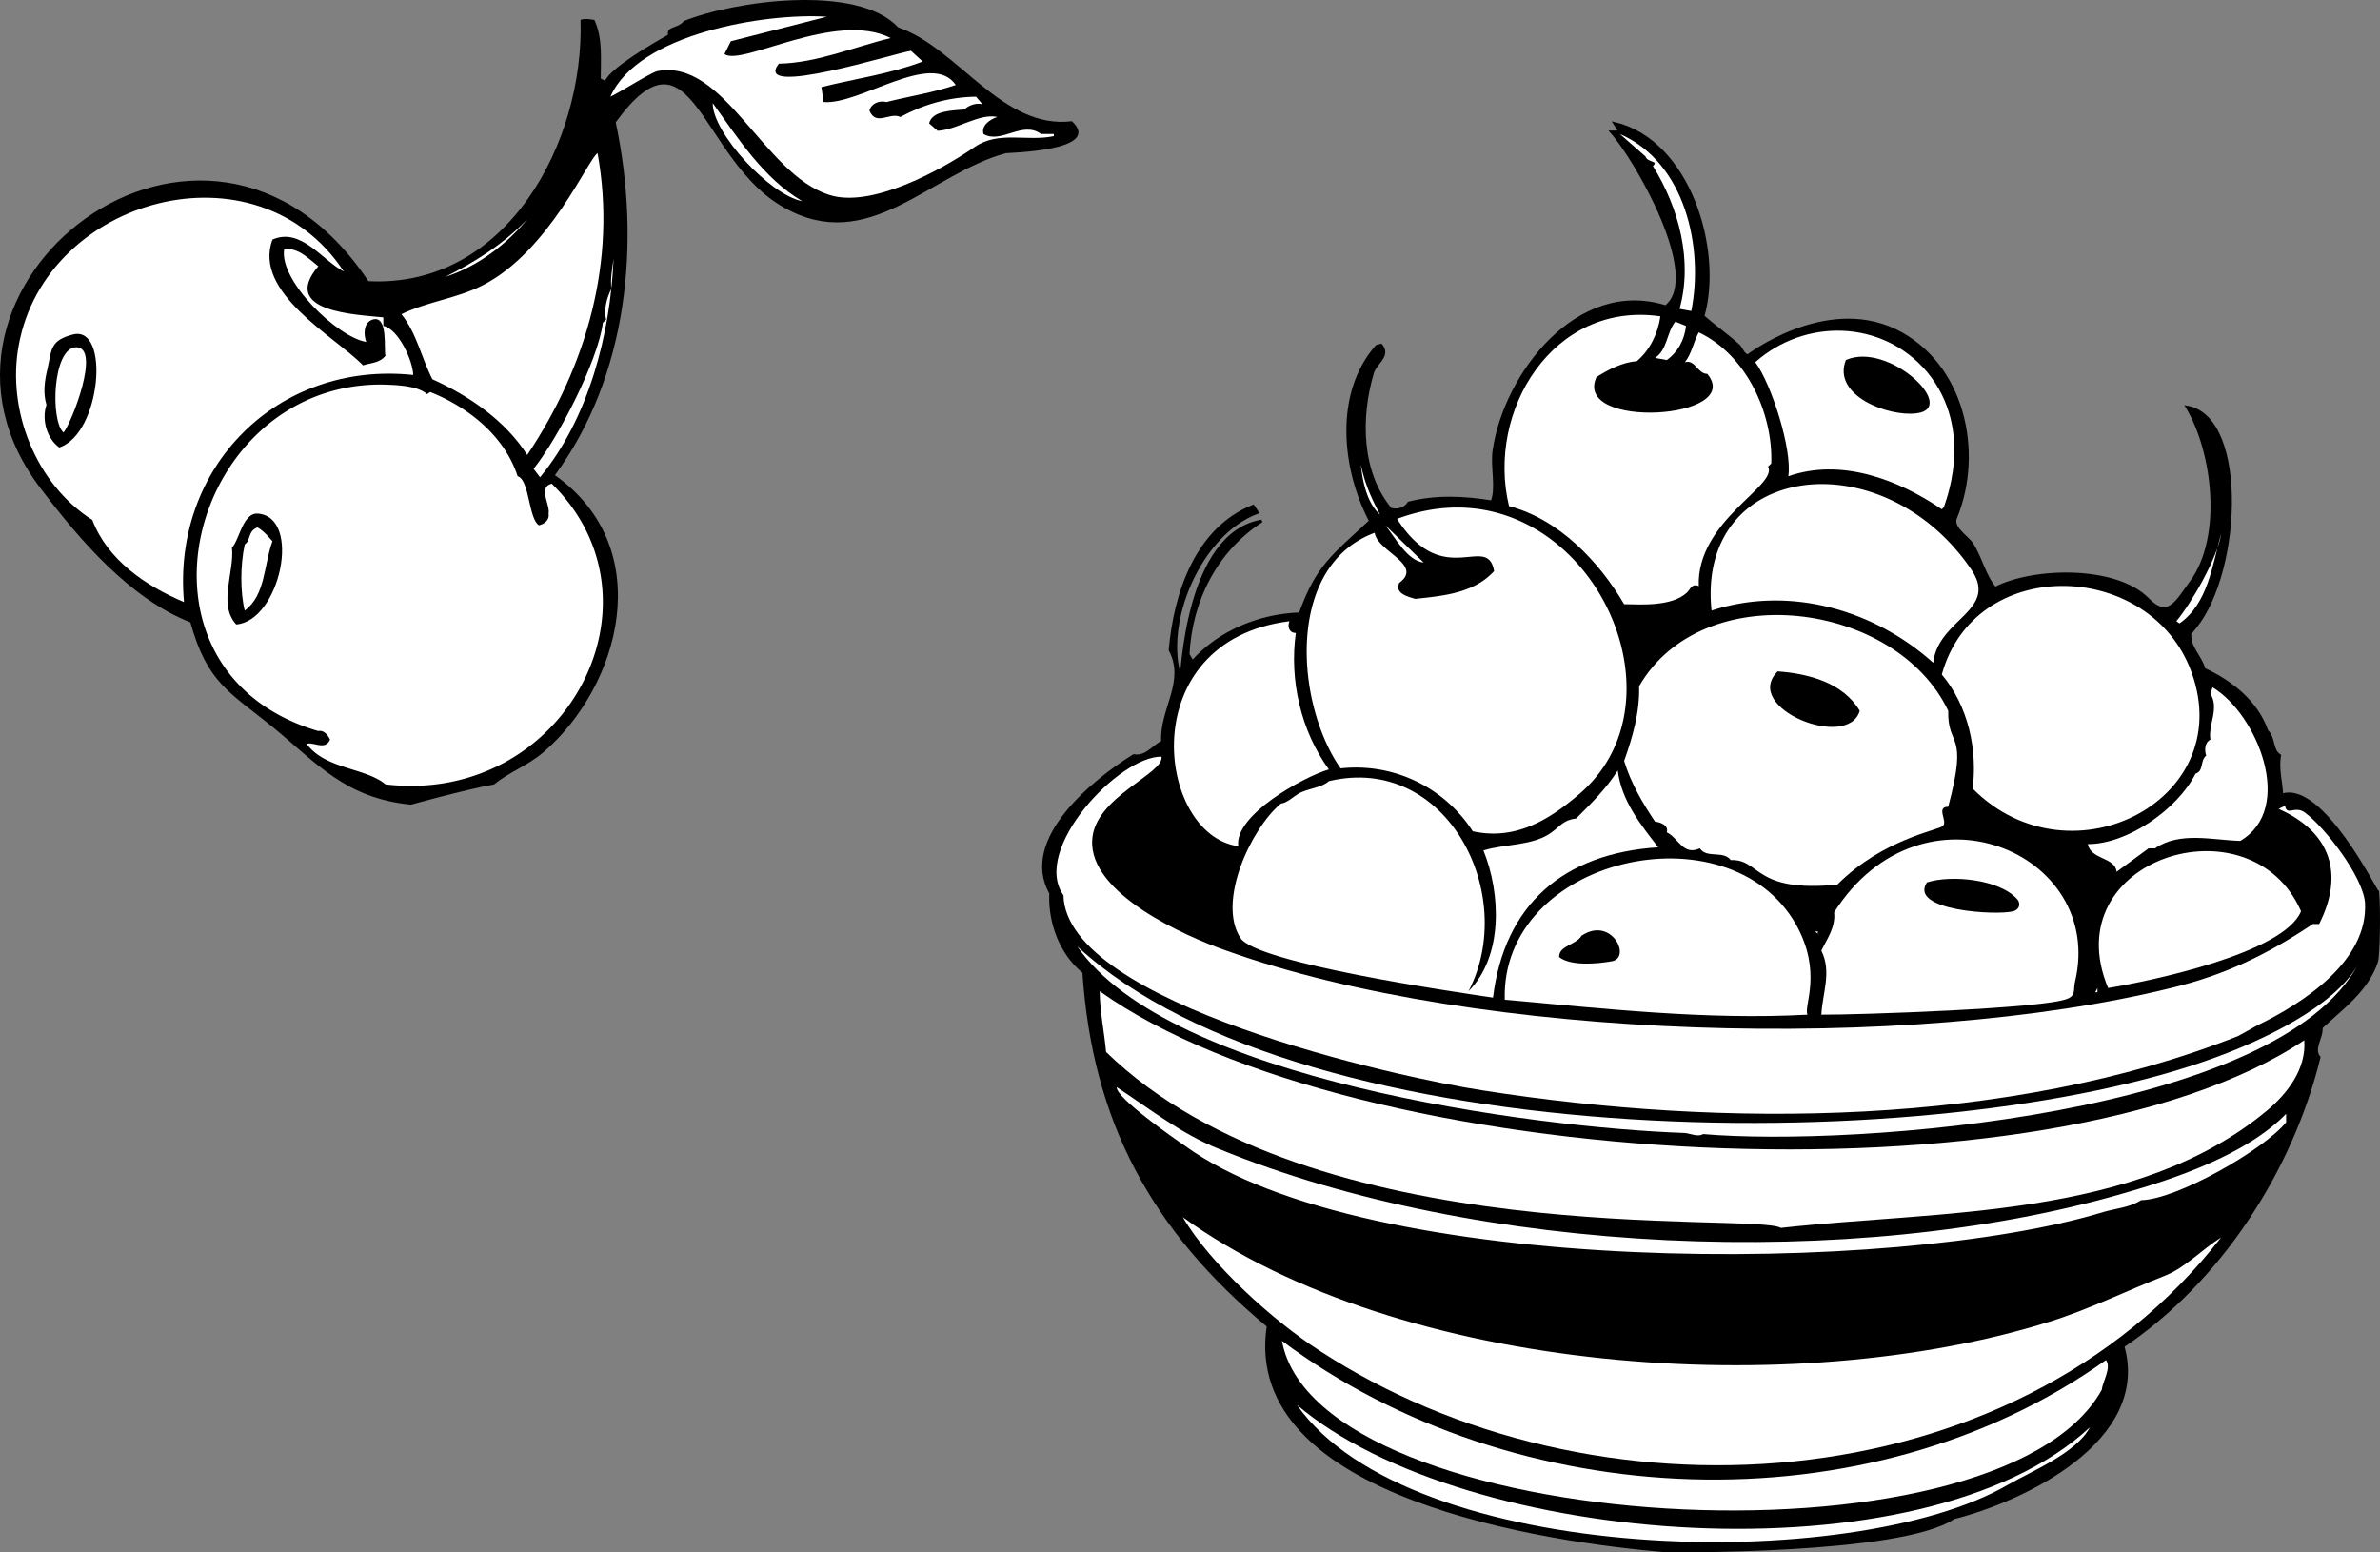 <svg xmlns="http://www.w3.org/2000/svg" width="223.266" height="145.602"><rect width="100%" height="100%" fill="#808080" stroke="none"/><path d="M84.261 2.569c5.586 1.894 9.735 9.61 16.297 8.8 2.988 2.801-5.941 2.95-6.2 3-7.089 1.91-12.87 9.59-20.8 5.102-7.914-4.402-8.562-17.93-15.797-8 2.367 11.192 1.184 23.707-5.703 33.098 9.727 6.926 6.07 19.871-1.098 26-1.433 1.23-3.207 1.851-4.601 3-2.957.547-7.8 1.902-7.8 1.902-6.095-.593-8.75-3.793-13-7.3-4.126-3.32-6.126-4.172-7.7-9.801-5.684-2.223-10.387-7.73-14-12.5-14.496-18.84 15.426-42.375 30.7-19.5 13.007.66 20.25-13.063 19.901-24.5.332-.164.91-.059 1.301 0 .797 1.715.59 3.703.598 5.5l.402.199c.59-1.258 4.512-3.524 5.899-4.3-.121-.872.863-.532 1.5-1.298 4.632-1.875 16.27-3.535 20.1.599"/><path fill="#fff" d="m77.558 1.569-9 2.3-.598 1.2c1.61 1.191 10.43-4.133 15.598-1.5-3.527.851-6.879 2.328-10.5 2.402C70.511 9.264 84.14 4.924 85.46 4.768l1.098 1c-3.098 1.18-6.36 1.613-9.5 2.402l.203 1.399c3.383.297 10.153-4.895 12.399-1.598-2.149.727-4.368 1.059-6.5 1.598-.688-.168-1.426.129-1.602.8.633 1.512 1.887.118 2.902.602 2.16-1.172 4.575-1.875 7.098-1.902l.602.7c-.63-.145-1.282.112-1.7.5-1.03.1-3.011.077-3.3 1.3l.8.7c1.832-.087 3.899-1.665 5.598-1.298-.7.227-1.535.809-1.297 1.598 1.668.969 3.653-1.29 5.399 0h1.199v.2c-2.5.534-5.18-.516-7.399 1-3.355 2.308-9.808 5.788-13.699 4.5C71.613 16.322 67.937 5.44 61.66 6.67c-.606.141-3.551 2.012-4.399 2.399 2.602-5.93 14.59-7.875 20.297-7.5"/><path fill="#fff" d="M75.261 18.87c-3.031-.575-8.418-6.38-8.402-9.2 2.41 3.348 4.773 7.063 8.402 9.2"/><path d="M159.761 29.67c1.094.961 2.301 1.797 3.399 2.801.242.305.39.79.8.899 0 0 7.184-5.52 13.801-2.399 6.457 3.117 8.23 11.446 5.7 17.598-.387.898 1.007 1.742 1.5 2.402.874 1.348 1.195 3.04 2.199 4.2 3.547-1.84 11.261-2.043 14.3 1 1.93 2.011 2.739.25 4.098-1.602 3.063-4.184 2.152-12.137-.398-16.399 5.785.977 5.02 16.375.3 21.2-.195 1.3 1.024 2.238 1.301 3.398 2.551 1.168 4.953 3.07 5.899 5.8.71.642.386 1.774 1.199 2.302-.23 1.25.152 2.5.2 3.699 3.741-1.27 8.792 9.012 9 9.101.155 1.731.073 5.891-.099 6.5-.855 2.676-3.289 4.41-5.199 6.2.082.957-.87 1.976-.203 2.8-2.598 10.598-9.285 20.97-18.398 27.098 2.484 8.813-9.305 14.442-15.899 16.102-4.976 3.375-27 3.101-27 3.101-10.91-.922-39.762-5-37.3-21.101-10.797-8.985-16.36-19.153-17.301-33.2-2.153-1.722-3.23-4.667-3.102-7.402-2.848-5.02 4.086-10.601 7.8-12.898 1.145.195 1.755-.793 2.7-1.301-.195-2.98 2.3-5.613.703-8.598.461-5.238 2.422-11.355 7.797-13.5l.402.598c-5.37 1.98-8.972 10.355-7.199 15.601.145-.066.445-13.613 7.598-14.8-4.32 2.785-6.645 7.496-6.899 12.5l.399.699c2.523-2.824 6.285-4.375 10.101-4.5 1.614-4.457 2.996-5.344 6.598-8.7-2.562-4.85-3.316-11.976.602-16.398l.398-.101c.844 1.035-.543 1.672-.797 2.601-1.242 4.157-1.183 9.348 1.7 12.797.6.152 1.312.012 1.699-.598 2.566-.648 5.16-.53 7.8-.101.54-1.36-.062-3.328.2-4.899 1.043-7.015 7.816-16.019 16.101-13.402 3.594-2.836-2.89-13.969-5.101-16.398h.8l-.5-.801c7.008 1.668 10.075 11.894 8.301 18.101"/><path fill="none" stroke="#000" stroke-miterlimit="3.864" stroke-width=".25" d="M159.761 29.67c1.094.961 2.301 1.797 3.399 2.801.242.305.39.79.8.899 0 0 7.184-5.52 13.801-2.399 6.457 3.117 8.23 11.446 5.7 17.598-.387.898 1.007 1.742 1.5 2.402.874 1.348 1.195 3.04 2.199 4.2 3.547-1.84 11.261-2.043 14.3 1 1.93 2.011 2.739.25 4.098-1.602 3.063-4.184 2.152-12.137-.398-16.399 5.785.977 5.02 16.375.3 21.2-.195 1.3 1.024 2.238 1.301 3.398 2.551 1.168 4.953 3.07 5.899 5.8.71.642.386 1.774 1.199 2.302-.23 1.25.152 2.5.2 3.699 3.741-1.27 8.792 9.012 9 9.101.155 1.731.073 5.891-.099 6.5-.855 2.676-3.289 4.41-5.199 6.2.082.957-.87 1.976-.203 2.8-2.598 10.598-9.285 20.97-18.398 27.098 2.484 8.813-9.305 14.442-15.899 16.102-4.976 3.375-27 3.101-27 3.101-10.91-.922-39.762-5-37.3-21.101-10.797-8.985-16.36-19.153-17.301-33.2-2.153-1.722-3.23-4.667-3.102-7.402-2.848-5.02 4.086-10.601 7.8-12.898 1.145.195 1.755-.793 2.7-1.301-.195-2.98 2.3-5.613.703-8.598.461-5.238 2.422-11.355 7.797-13.5l.402.598c-5.37 1.98-8.972 10.355-7.199 15.601.145-.066.445-13.613 7.598-14.8-4.32 2.785-6.645 7.496-6.899 12.5l.399.699c2.523-2.824 6.285-4.375 10.101-4.5 1.614-4.457 2.996-5.344 6.598-8.7-2.562-4.85-3.316-11.976.602-16.398l.398-.101c.844 1.035-.543 1.672-.797 2.601-1.242 4.157-1.183 9.348 1.7 12.797.6.152 1.312.012 1.699-.598 2.566-.648 5.16-.53 7.8-.101.54-1.36-.062-3.328.2-4.899 1.043-7.015 7.816-16.019 16.101-13.402 3.594-2.836-2.89-13.969-5.101-16.398h.8l-.5-.801c7.008 1.668 10.075 11.894 8.301 18.101zm0 0"/><path fill="#fff" d="m158.66 29.17-1.102-.199c1.258-4.52-.059-9.472-2.5-13.402.582-.52-.52-.3-.7-.899l-2.398-2.101c6.172 2.687 7.872 10.684 6.7 16.601M56.058 14.37c1.813 10.07-1.008 19.953-6.598 28.3-2.07-3.238-5.457-5.546-8.902-7.101-1.02-2-1.46-4.3-2.898-6.098 2.386-1.172 5.234-1.488 7.601-2.703 6.254-3.164 9.942-11.93 10.797-12.398M32.261 25.471c-2.074-1.093-4.043-4.172-6.703-3-1.851 4.985 5.887 9.106 8.5 11.797.727-.254 1.527-.187 2.102-.898-.168-.578.28-3.836-1.2-3.399-.902.293-.847 1.469-.601 2.098-2.723-.441-8.2-5.762-7.7-8.7 1.31-.163 2.247.848 3.2 1.602-3.692 4.352 3.75 4.535 6.101 4.797v.8c1.426.286 2.778 3.286 2.801 4.602-12.734-1.343-22.637 8.66-21.5 21.301-3.57-1.508-7.172-3.941-8.601-7.703-5.297-3.36-8.04-10.293-6.9-16.398 2.524-13.875 22.344-19.29 30.5-6.899m18.9-6.902-1 1.3 1-1.3"/><path fill="#fff" d="M41.761 25.971c2.574-1.277 5.375-2.976 7.7-5.402-1.926 2.324-4.626 4.426-7.7 5.402m8.899 18.797-.602-.797c2.281-2.86 6.02-10.05 6.5-13.703l.3-.297c-.237-.922.06-2.027.5-2.902-.12-.91.075-1.848.2-2.8-.3 7.097-2.34 14.964-6.898 20.5M155.761 29.67c-.238 1.622-.988 3.172-2.203 4.2-1.406.129-2.676.789-3.797 1.5-2.25 4.96 13.957 3.98 10.399-.301-.934-.016-1.102-1.363-2.102-1.098.633-.781.797-1.87 1.3-2.8 4.442 2.101 6.974 7.562 6.802 12.3l-.301.297c.976 1.785-6.715 5.074-6.5 11.203-.672-.281-.785.305-1.098.598-1.402 1.316-4.183 1.133-5.902 1.101-2.38-4.042-6.137-7.976-10.8-9.199-2.157-8.945 4.155-19.265 14.202-17.8"/><path fill="#fff" d="M158.16 30.569c-.125 1.324-.825 2.527-1.801 3.2l-1.098-.2c1.172-.774 1.074-2.375 1.899-3.399l1 .399m24.199 17-.2.2c-4.132-2.821-9.476-4.821-14.398-3.099.383-2.496-1.59-8.664-3.101-10.699 4.672-4.148 11.933-4 16.101.899 4.672 5.613 1.535 12.652 1.598 12.699"/><path d="M5.558 41.971c-1.168-.836-1.668-2.629-1.2-4-.335-1.113-.179-2.246.102-3.402.399-1.86.27-2.645 2.399-3.2 3.484-.855 2.62 9.325-1.3 10.602"/><path fill="#fff" d="M5.96 40.569c-1.253-1.09-1.039-7.984 1.2-8 2.316.039-.422 7.047-1.2 8"/><path d="M173.16 33.768c4.015-1.785 10.64 4.543 6.601 5-2.586.332-7.922-1.652-6.601-5"/><path fill="#fff" d="m40.058 36.971.3-.203c3.583 1.43 6.974 4.125 8.2 7.902 1.11.317 1.016 3.961 2 4.598.469-.101 1.012-.476.902-1.098.168-.816-1.02-2.48.301-2.8 11.336 11.14 1.121 30.175-15.601 28.199-1.852-1.57-5.633-1.402-7.399-3.8.707-.2 1.746.648 2.2-.4-.196-.417-.579-.91-1.102-.8-19.176-5.633-12.121-32.649 6-32.5 1.152.035 3.308.074 4.2.902m89.401 11.297c-1.125-.973-1.625-2.875-1.8-4.7.375 1.825.976 3.126 1.8 4.7m51.899 13.902c-5.602-5.035-13.563-7.261-20.8-4.902-1.442-13.957 16.105-16.082 24.401-3.797 2.528 3.82-3.18 4.594-3.601 8.7m-43.199 15.8a13.05 13.05 0 0 0-12.399-5.902c-4.203-5.977-5.25-18.969 3.2-22.098.218 1.75 4.624 2.989 2.3 4.7-.445 1.011.84 1.296 1.5 1.5 2.57-.278 5.5-.516 7.399-2.602-.63-3.656-4.762 1.894-9.102-4.899 16.55-6.187 28.336 16.2 17.102 25.801-2.914 2.496-6.043 4.36-10 3.5"/><path d="M22.16 58.569c-1.735-1.887-.153-4.914-.399-7.2.703-.741 1.016-3.261 2.399-3.199 4.214.29 2.105 10.079-2 10.399"/><path fill="#fff" d="M133.558 52.768c-1.523-.172-2.625-2.273-3.598-3.5l3.598 3.5m-108-2c-.824 2.227-.625 5.027-2.598 6.5-.425-1.672-.425-4.273 0-6.2.575-.374.274-1.273 1.2-1.597.574.324.976.824 1.398 1.297m178.902 7.703-.3-.203c1.394-1.664 3.91-6.008 4.199-8.2-.828 2.974-1.223 6.52-3.899 8.403m-19.402 15.5c.457-3.722-.43-7.765-2.898-10.703 3.058-11.121 19.015-10.773 23.199-.797 5.105 12.352-11.059 20.801-20.3 11.5m-2.298-7.301c-.074 3.551 1.934 1.79 0 9-1.191.008-.02 1.356-.5 1.801-.449.414-5.648 1.23-9.902 5.5-7.902.793-7.192-2.414-10-2.3-.7-.934-2.25-.118-2.899-1.102-1.574.726-1.996-.973-3.101-1.5.2-.664-.61-.957-1.098-1-1.18-1.754-2.281-3.64-2.902-5.7.789-2.21 1.473-4.57 1.402-7 5.965-10.355 24.13-7.968 29 2.301m-61.203-7.3c-.613 4.441.48 9.187 3.102 12.8-2.352.68-8.91 4.29-8.5 7.2-7.7-1.051-9.914-19.278 4.8-21.102-.203.496-.035 1.098.598 1.102"/><path d="M174.46 66.67c-1.086 3.762-11.117-.273-7.699-3.699 2.86.207 6.125 1.04 7.7 3.7"/><path fill="#fff" d="M210.16 78.87c-2.653-.078-5.684-.899-8 .699h-.602l-3 2.2c-.121-1.38-2.43-1.118-2.7-2.599 3.716.016 8.419-3.269 10.102-6.601.813-.29.391-1.164 1-1.7-.156-.468-.16-1.21.399-1.5-.227-1.425.86-2.894 0-4.3l.2-.598c4.132 2.45 7.812 11.336 2.6 14.399"/><path fill="#fff" d="M108.96 70.971c.258 1.61-6.277 3.766-6.5 7.797-.332 5.055 8.747 9.063 12.598 10.402 23.516 8.426 63.957 9.57 88.602 3.5 5.02-1.214 8.953-3.09 13.3-6h.598c2.356-4.671 1.125-8.609-3.797-10.8l.598-.301c.164 1.004.863-.008 1.8.601 1.938 1.387 5.524 6.094 5.7 8.5.32 5.504-5.902 9.47-10.098 11.5l-1.8 1c-21.528 8.536-48.325 8.645-70.903 5.098-7.875-1.195-39.074-8.11-39.297-18.297-3.043-4.285 5.219-13.066 9.2-13"/><path fill="#fff" d="M155.558 79.471c-8.945.574-14.437 5.418-15.5 14.098-3.562-.52-22.25-3.25-23.7-5.598-2.202-3.406.997-10.27 3.802-12.601.53-.047 1.101-.582 1.601-.899.88-.535 2.13-.527 2.899-1.203 11.054-2.629 17.812 10.637 13.101 19.703 3.262-3.273 3.04-9.156 1.399-13.203 1.96-.625 4.66-.41 6.398-1.7.824-.597 1.102-1.155 2.3-1.3 1.376-1.371 2.817-2.789 3.903-4.5.352 2.836 2.121 5.04 3.797 7.203m15.301 15.699c.101-2.015.996-4.015 0-6 .555-1.16 1.344-2.18 1.2-3.601 8.257-12.957 25.476-5.613 22.6 6.5-.183.684.122 1.262-.699 1.601-2.152.938-19.808 1.524-23.101 1.5"/><path fill="#fff" d="M215.859 85.471c-1.621 3.957-14.18 6.555-18.098 7.2-5.062-12.153 13.403-17.918 18.098-7.2m-46.301 9.699c-9.52.512-18.976-.562-28.398-1.402-.38-13.387 20.945-18.168 27.3-7.098 2.563 4.56.704 7.692 1.098 8.5"/><path d="M180.761 82.768c2.246-.73 6.828-.32 8.5 1.602.371.492.074.988-.402 1.101-1.469.414-9.852-.039-8.098-2.703m-34.5 7c-.031-1.086 1.602-1.14 2.098-2 2.816-1.894 4.765 2.11 2.8 2.402-1.35.235-3.804.461-4.898-.402"/><path fill="#fff" d="M170.558 87.37c-.125.226-.023.226.102.3l-.399-.3h.297m50.703 3c-7.492 14.203-47.297 17.218-61.5 16-.465.304-1.195-.055-1.703-.102-14.324-.5-48.36-5.004-57-17.5 21.563 19.867 81.14 19.879 106.8 10.402 4.2-1.53 11.184-4.71 13.403-8.8"/><path fill="#fff" d="m196.558 93.069.203-.399v.399zm19.602 4.5c.222 2.672-1.606 5.031-3.5 6.601-12.27 10.204-30.836 9.36-45.602 11-2.469-1.492-43.824 2.41-63.297-16.5-.172-1.882-.582-3.761-.601-5.699 23.84 16.977 89.105 20.559 113 4.598"/><path fill="#fff" d="M214.46 104.471v.797c-2.148 2.621-10.293 7.25-13.601 7.3-1.09.696-2.344.767-3.5 1.102-19.637 6.008-69.25 6.102-86.2-6.199-.96-.652-6.503-4.508-6.398-5.5 3.13 2.055 6.07 4.395 9.598 5.797 24.289 9.945 59.496 11.461 84.7 4.203 4.964-1.41 11.651-3.656 15.401-7.5"/><path fill="#fff" d="M208.359 116.069c-19.586 25.172-59.059 27.297-84.598 10.601-4.289-2.757-10.219-8.09-12.8-12.5 20.44 14.77 57.5 17.27 81.3 9.801 3.59-1.11 7.227-2.894 10.797-4.3 1.89-.723 3.531-2.497 5.3-3.602"/><path fill="#fff" d="M197.558 127.569c.543.687-.305 2.004-.398 2.8-9.754 17.56-73.625 13.626-76.899-4.6 21.75 16.25 54.883 17.76 77.297 1.8"/><path fill="#fff" d="M196.058 133.87c-1.309 2.437-5.406 4.078-7.7 5.398-14.573 8.477-56.12 7.586-66.698-7.5 15.703 13.399 58.71 16.664 74.398 2.102"/></svg>
